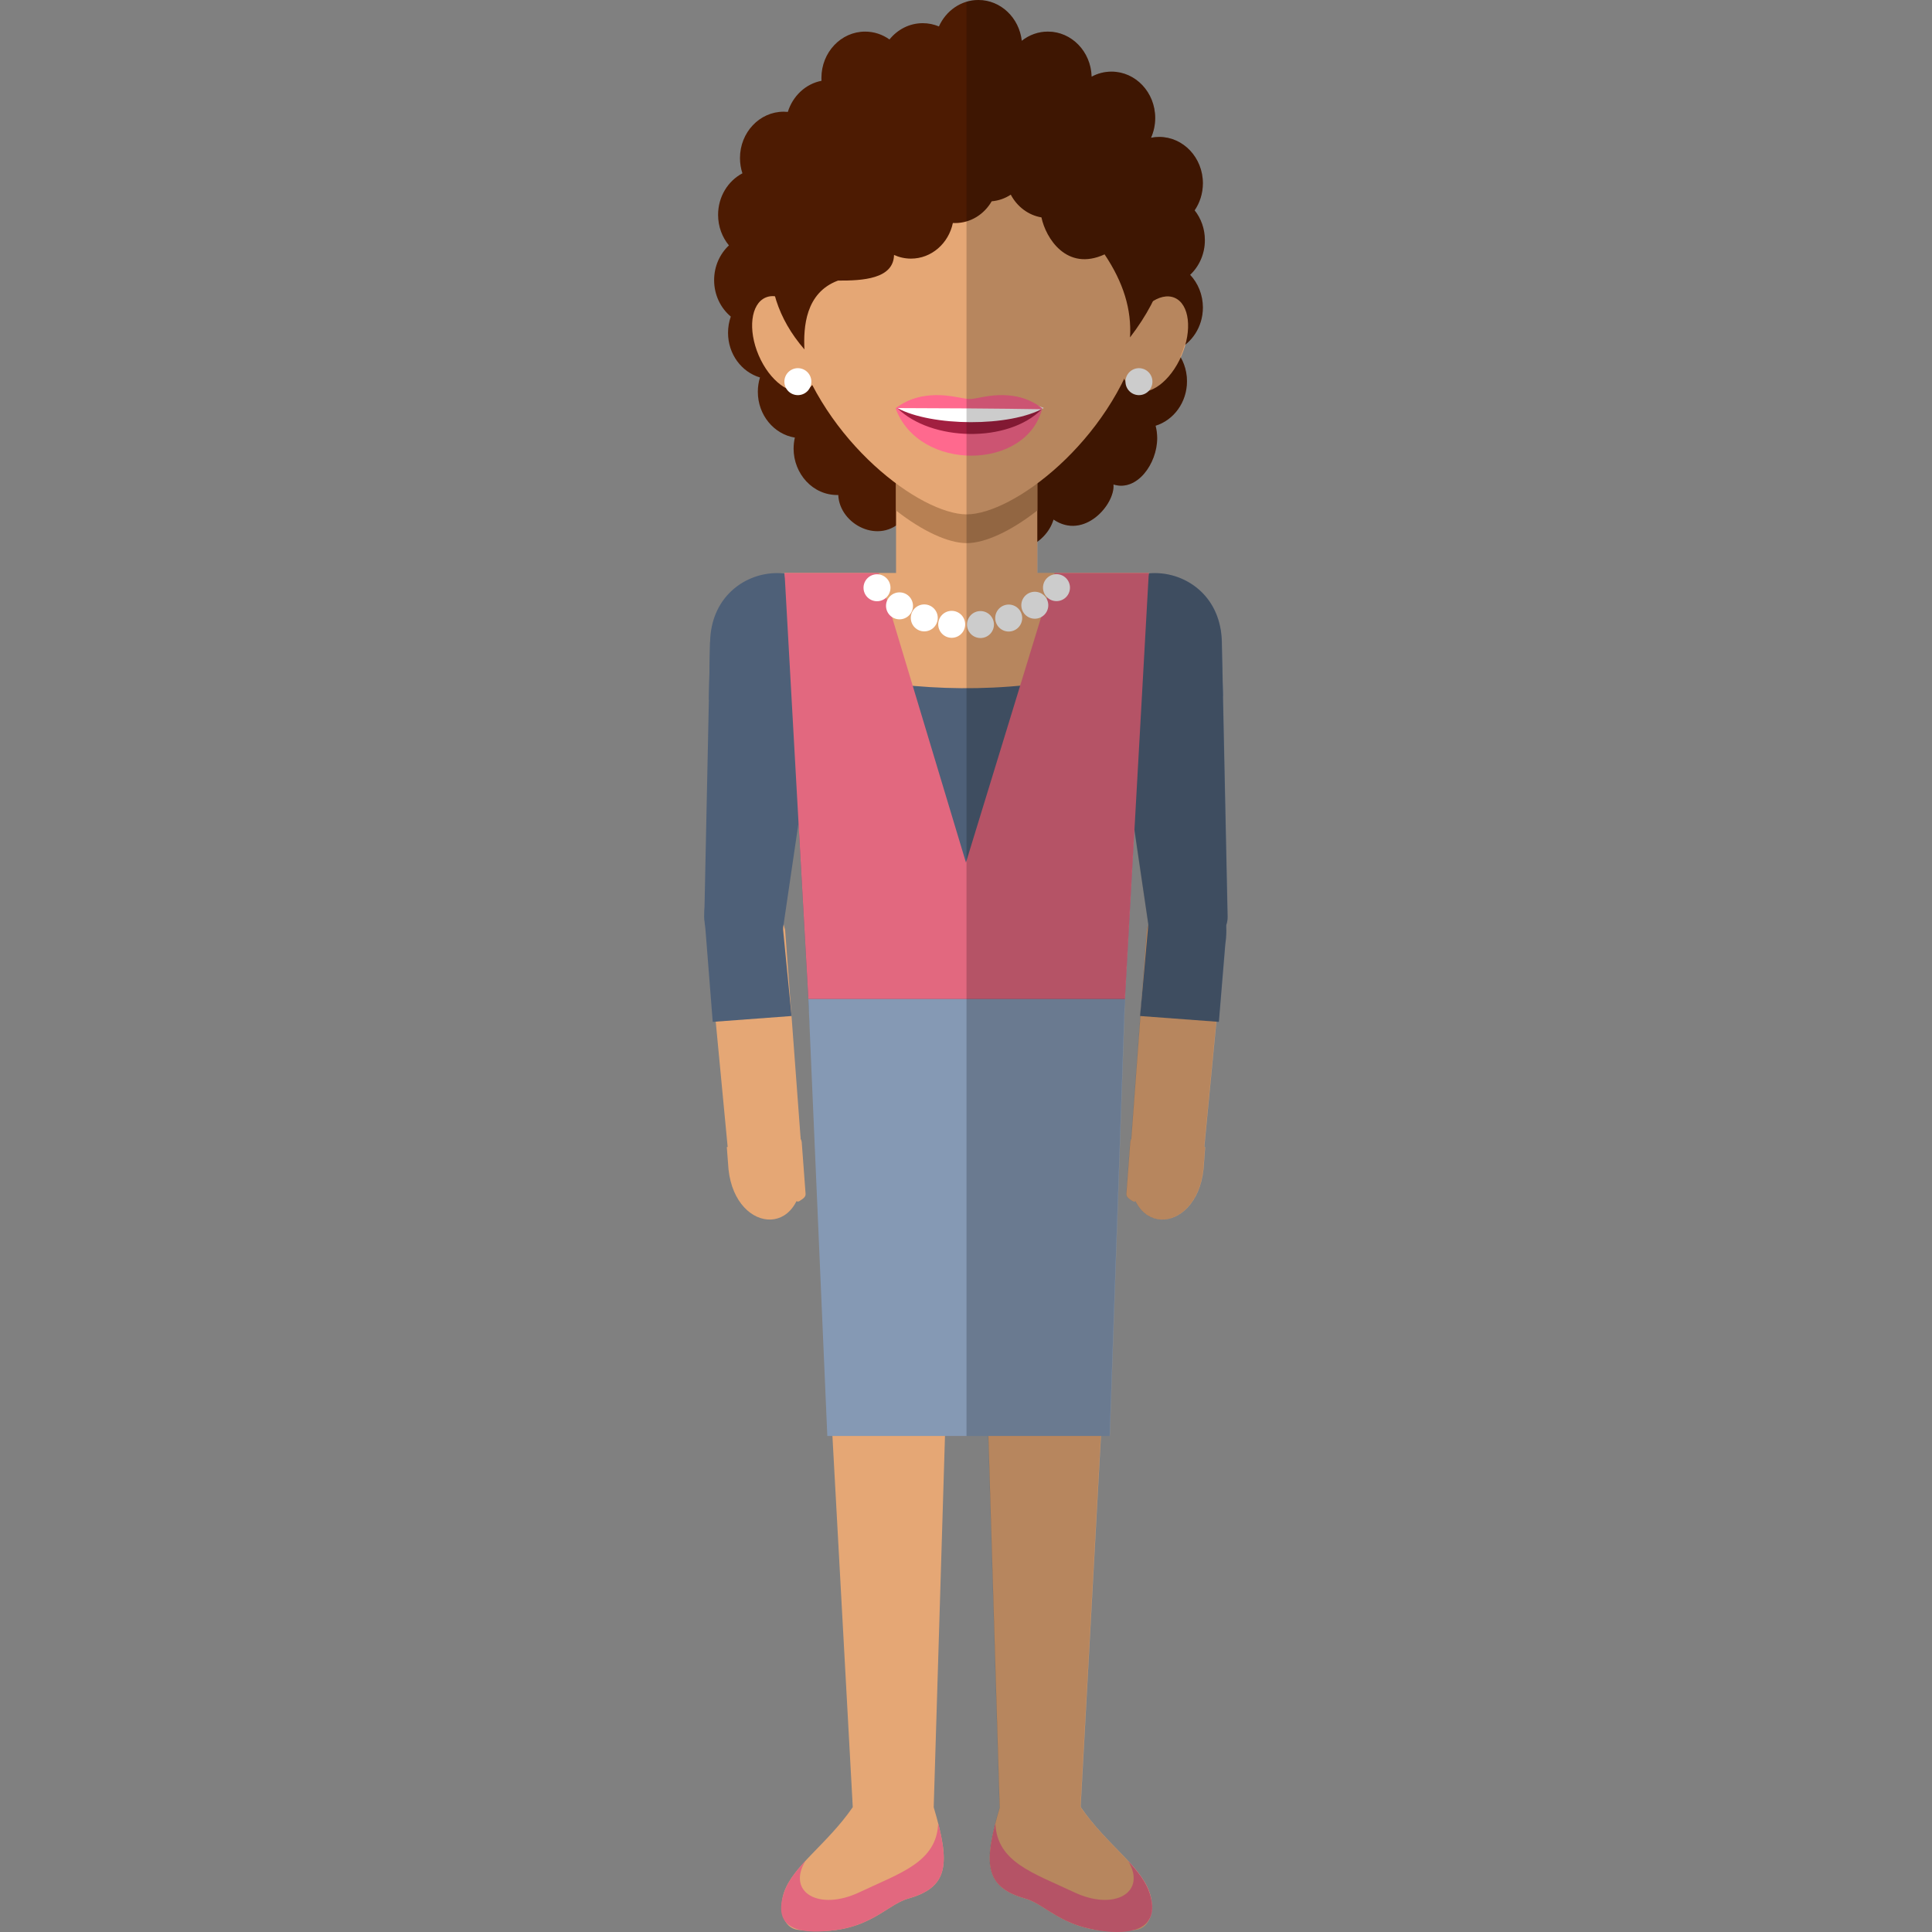 <?xml version="1.0" encoding="iso-8859-1"?>
<!-- Uploaded to: SVG Repo, www.svgrepo.com, Generator: SVG Repo Mixer Tools -->
<!DOCTYPE svg PUBLIC "-//W3C//DTD SVG 1.1//EN" "http://www.w3.org/Graphics/SVG/1.1/DTD/svg11.dtd">
<svg height="800px" width="800px" version="1.1" id="Capa_1" xmlns="http://www.w3.org/2000/svg" xmlns:xlink="http://www.w3.org/1999/xlink" 
	 viewBox="0 0 218.492 218.492" xml:space="preserve">
<rect x="0" y="0" width="218.492" height="218.492" fill="#808080" stroke="none"/>
<g>
	<path style="fill-rule:evenodd;clip-rule:evenodd;fill:#E5A775;" d="M90.583,129.271l-1.793-24.122
		c-1.549-6.392-9.829-5.628-8.618,2.296l2.188,22.984L90.583,129.271z"/>
	<path style="fill-rule:evenodd;clip-rule:evenodd;fill:#E5A775;" d="M127.907,129.271l1.794-24.122
		c1.548-6.392,9.915-6.249,8.704,1.675l-2.275,23.606L127.907,129.271z"/>
	<path style="fill-rule:evenodd;clip-rule:evenodd;fill:#4E6078;" d="M93.464,71.582l-5.007,34.056
		c-0.611,4.153-8.887,1.878-8.806-1.962l0.653-31.072C80.515,62.605,94.844,62.194,93.464,71.582z"/>
	<path style="fill-rule:evenodd;clip-rule:evenodd;fill:#4E6078;" d="M125.027,71.582l5.007,34.056
		c0.611,4.153,8.887,1.878,8.807-1.962l-0.654-31.072C137.977,62.605,123.646,62.194,125.027,71.582z"/>
	<polygon style="fill-rule:evenodd;clip-rule:evenodd;fill:#E5A775;" points="129.918,64.797 122.029,123.797 109.041,123.797 
		95.583,123.797 88.727,64.797 	"/>
	<path style="fill-rule:evenodd;clip-rule:evenodd;fill:#E5A775;" d="M96.439,204.377c-2.929,4.24-6.83,6.68-7.805,9.737
		c-0.551,1.73-0.142,3.917,1.616,4.134c7.562,0.936,9.758-2.779,12.451-3.533c4.654-1.307,4.774-3.982,2.891-10.338
		C103.71,198.021,98.796,200.41,96.439,204.377z"/>
	<path style="fill-rule:evenodd;clip-rule:evenodd;fill:#E5A775;" d="M92.024,123.797h34.599l-4.415,80.58h-9.154l-1.862-61.287
		c-0.147-4.859-3.588-4.889-3.736,0l-1.862,61.287h-9.153L92.024,123.797z"/>
	<path style="fill-rule:evenodd;clip-rule:evenodd;fill:#E5A775;" d="M128.604,128.547h-0.001c-0.333-0.226-0.751,0.227-0.78,0.621
		l-0.437,5.84c-0.029,0.395,0.35,0.591,0.684,0.816h0.001c0.334,0.225,0.751-0.227,0.78-0.622l0.436-5.84
		C129.318,128.967,129.008,128.6,128.604,128.547z"/>
	<path style="fill-rule:evenodd;clip-rule:evenodd;fill:#E5A775;" d="M127.808,131.043l0.191-2.512l8.297,1.194l-0.19,2.511
		C135.302,139.799,126.866,140.225,127.808,131.043z"/>
	<path style="fill-rule:evenodd;clip-rule:evenodd;fill:#E5A775;" d="M89.887,128.547L89.887,128.547
		c0.334-0.226,0.751,0.227,0.781,0.621l0.436,5.84c0.03,0.395-0.35,0.591-0.684,0.816l0,0c-0.334,0.225-0.751-0.227-0.781-0.622
		l-0.436-5.84C89.173,128.967,89.483,128.6,89.887,128.547z"/>
	<path style="fill-rule:evenodd;clip-rule:evenodd;fill:#E5A775;" d="M90.683,131.043l-0.19-2.512l-8.297,1.194l0.19,2.511
		C83.189,139.799,91.625,140.225,90.683,131.043z"/>
	<path style="fill-rule:evenodd;clip-rule:evenodd;fill:#4E6078;" d="M138.072,71.291l0.242,7.413l-9.352,3.216l-2.34,41.877H92.024
		L89.719,82.54l-9.551-3.419l0.137-6.518C97.224,77.754,115.065,81.72,138.072,71.291z"/>
	<polygon style="fill-rule:evenodd;clip-rule:evenodd;fill:#8599B4;" points="91.419,112.975 93.562,162.395 125.51,162.395 
		127.227,112.975 	"/>
	<path style="fill-rule:evenodd;clip-rule:evenodd;fill:#E5A775;" d="M122.227,204.377c2.93,4.24,6.83,6.68,7.805,9.737
		c0.551,1.73,0.142,3.917-1.615,4.134c-7.563,0.936-9.759-2.779-12.451-3.533c-4.655-1.307-4.774-3.982-2.892-10.338
		C114.957,198.021,119.871,200.41,122.227,204.377z"/>
	<path style="fill-rule:evenodd;clip-rule:evenodd;fill:#E2687F;" d="M91.091,210.445c-1.138,1.232-2.051,2.396-2.456,3.669
		c-1.424,4.47,2.557,4.589,5.811,4.169c4.335-0.561,6.144-2.977,8.257-3.568c4.181-1.174,4.702-3.453,3.399-8.512
		c-0.178,4.412-4.307,5.613-8.891,7.787C92.628,216.164,88.933,214.012,91.091,210.445z"/>
	<path style="fill-rule:evenodd;clip-rule:evenodd;fill:#E2687F;" d="M127.579,210.445c1.138,1.232,2.05,2.396,2.455,3.669
		c1.631,5.116-4.18,4.731-7.464,3.841c-3.186-0.862-4.781-2.73-6.603-3.24c-4.182-1.174-4.703-3.453-3.4-8.512
		c0.179,4.412,4.307,5.613,8.891,7.787C126.041,216.164,129.736,214.012,127.579,210.445z"/>
	<path style="fill-rule:evenodd;clip-rule:evenodd;fill:#4E6078;" d="M89.516,114.902l-1.352-13.83
		c-1.55-6.392-9.598-3.926-8.387,3.998l0.827,10.494L89.516,114.902L89.516,114.902z"/>
	<path style="fill-rule:evenodd;clip-rule:evenodd;fill:#4E6078;" d="M128.939,114.902l1.195-13.359
		c1.549-6.393,9.651-2.643,8.44,5.281l-0.724,8.74L128.939,114.902L128.939,114.902z"/>
	<polygon style="fill-rule:evenodd;clip-rule:evenodd;fill:#E2687F;" points="88.727,64.797 90.307,93.056 91.419,112.975 
		127.227,112.975 128.297,93.823 129.918,64.797 119.276,64.797 109.241,97.544 99.378,64.797 	"/>
	<path style="fill-rule:evenodd;clip-rule:evenodd;fill:#4D1B02;" d="M104.356,2.621c0.646,0,1.262,0.131,1.827,0.369
		c0.794-1.768,2.495-2.99,4.464-2.99c2.53,0,4.616,2.016,4.908,4.614c0.825-0.653,1.849-1.04,2.957-1.04
		c2.686,0,4.87,2.27,4.941,5.099c0.675-0.366,1.439-0.572,2.249-0.572c2.729,0,4.943,2.347,4.943,5.241
		c0,0.799-0.17,1.557-0.472,2.234c0.299-0.06,0.607-0.092,0.921-0.092c2.73,0,4.943,2.347,4.943,5.241
		c0,1.144-0.346,2.202-0.933,3.063c0.722,0.91,1.157,2.086,1.157,3.369c0,1.561-0.645,2.963-1.667,3.923
		c0.892,0.948,1.442,2.255,1.442,3.699c0,2.187-1.263,4.059-3.057,4.845c0.783,0.928,1.259,2.151,1.259,3.493
		c0,2.381-1.498,4.392-3.55,5.028c0.117,0.447,0.18,0.918,0.18,1.404c0,2.894-2.29,6.085-4.943,5.24
		c0.197,2.248-3.321,6.322-6.778,3.965c-1.85,6.035-14.573,5.019-17.038,0.014c-2.627,2.885-7.162,0.561-7.31-2.789
		c-2.894,0.07-5.05-2.436-5.05-5.238c0-0.434,0.049-0.852,0.142-1.253c-2.371-0.386-4.187-2.558-4.187-5.18
		c0-0.565,0.085-1.111,0.242-1.622c-2.085-0.616-3.612-2.643-3.612-5.049c0-0.646,0.11-1.265,0.312-1.837
		c-1.148-0.96-1.886-2.448-1.886-4.118c0-1.565,0.647-2.971,1.675-3.931c-0.763-0.923-1.226-2.131-1.226-3.454
		c0-2.059,1.121-3.84,2.751-4.697c-0.18-0.542-0.276-1.124-0.276-1.73c0-2.893,2.213-5.24,4.943-5.24
		c0.158,0,0.314,0.008,0.469,0.023c0.559-1.801,2.015-3.172,3.807-3.517c-0.006-0.106-0.009-0.214-0.009-0.323
		c0-2.895,2.213-5.24,4.943-5.24c1.02,0,1.967,0.327,2.754,0.889C101.502,3.336,102.851,2.621,104.356,2.621z"/>
	<path style="fill-rule:evenodd;clip-rule:evenodd;fill:#E5A775;" d="M117.311,44.631v23.816c-4.394,5.775-11.583,5.576-15.977,0
		V44.631C101.335,34.063,117.311,34.063,117.311,44.631z"/>
	<path style="fill-rule:evenodd;clip-rule:evenodd;fill:#B78053;" d="M117.311,44.631v13.103c-3.022,2.365-5.937,3.689-7.988,3.689
		c-2.052,0-4.966-1.324-7.988-3.689V44.631C101.335,34.063,117.311,34.063,117.311,44.631z"/>
	<path style="fill-rule:evenodd;clip-rule:evenodd;fill:#E5A775;" d="M109.323,58.17c-5.201,0-16.189-8.178-19.587-19.891
		c-3.43-11.826,3.03-28.789,19.587-28.789c16.557,0,23.017,16.963,19.586,28.789C125.513,49.992,114.524,58.17,109.323,58.17z"/>
	<path style="fill-rule:evenodd;clip-rule:evenodd;fill:#FF698E;" d="M101.282,46.175c3.508-2.565,7.169-1.047,8.394-1.047
		c1.223,0,4.683-1.519,8.19,1.047C116.12,53.23,103.924,53.408,101.282,46.175z"/>
	<path style="fill-rule:evenodd;clip-rule:evenodd;fill:#A21F40;" d="M101.463,46.138c3.256-1.147,6.135,1.101,8.184,1.101
		c2.048,0,4.934-3.02,8.19-0.985C114.021,50.143,105.305,49.932,101.463,46.138z"/>
	<path style="fill-rule:evenodd;clip-rule:evenodd;fill:#FFFFFF;" d="M101.463,46.137c3.508-1.445,6.089-0.396,8.138-0.396
		c2.048,0,4.938-1.049,8.446,0.396C114.23,48.316,105.305,48.244,101.463,46.137z"/>
	<path style="fill-rule:evenodd;clip-rule:evenodd;fill:#FF698E;" d="M101.316,46.15c3.491-2.531,6.49-0.775,8.535-0.775
		c2.044,0,4.507-1.766,8.015,0.801c-0.013,0.035-0.027,0.07-0.041,0.105C113.353,46.201,106.034,46.156,101.316,46.15z"/>
	
		<ellipse transform="matrix(-0.395 -0.919 0.919 -0.395 88.168 135.925)" style="fill-rule:evenodd;clip-rule:evenodd;fill:#E5A775;" cx="88.86" cy="38.918" rx="5.701" ry="3.298"/>
	
		<ellipse transform="matrix(0.395 -0.919 0.919 0.395 43.266 143.502)" style="fill-rule:evenodd;clip-rule:evenodd;fill:#E5A775;" cx="130.529" cy="38.918" rx="5.701" ry="3.296"/>
	<path style="fill-rule:evenodd;clip-rule:evenodd;fill:#4D1B02;" d="M127.798,38.155c15.305-19.954-14.161-31.479-21.905-31.479
		c-6.666,0-27.256,18.626-14.921,32.837c-0.114-2.478,0.096-6.41,3.799-7.781c2.79,0.014,6.276-0.18,6.336-2.9
		c0.588,0.268,1.236,0.416,1.917,0.416c2.318,0,4.256-1.725,4.736-4.029c0.083,0.004,0.167,0.006,0.251,0.006
		c1.753,0,3.288-0.984,4.141-2.461c0.788-0.066,1.522-0.332,2.158-0.75c0.711,1.347,1.976,2.32,3.469,2.572
		c0.477,2.311,2.841,6.158,7.14,4.181C127.046,31.946,127.984,34.98,127.798,38.155z"/>
	<g>
		<circle style="fill-rule:evenodd;clip-rule:evenodd;fill:#FFFFFF;" cx="99.181" cy="66.469" r="1.525"/>
		<circle style="fill-rule:evenodd;clip-rule:evenodd;fill:#FFFFFF;" cx="101.726" cy="68.516" r="1.525"/>
		<circle style="fill-rule:evenodd;clip-rule:evenodd;fill:#FFFFFF;" cx="104.527" cy="69.879" r="1.525"/>
		<circle style="fill-rule:evenodd;clip-rule:evenodd;fill:#FFFFFF;" cx="107.628" cy="70.606" r="1.524"/>
		<circle style="fill-rule:evenodd;clip-rule:evenodd;fill:#FFFFFF;" cx="110.882" cy="70.631" r="1.525"/>
		<circle style="fill-rule:evenodd;clip-rule:evenodd;fill:#FFFFFF;" cx="114.075" cy="69.895" r="1.525"/>
		<circle style="fill-rule:evenodd;clip-rule:evenodd;fill:#FFFFFF;" cx="117.027" cy="68.447" r="1.525"/>
		<circle style="fill-rule:evenodd;clip-rule:evenodd;fill:#FFFFFF;" cx="119.479" cy="66.457" r="1.525"/>
		<circle style="fill-rule:evenodd;clip-rule:evenodd;fill:#FFFFFF;" cx="90.231" cy="43.162" r="1.525"/>
		<circle style="fill-rule:evenodd;clip-rule:evenodd;fill:#FFFFFF;" cx="128.805" cy="43.162" r="1.525"/>
	</g>
	<path style="opacity:0.2;fill-rule:evenodd;clip-rule:evenodd;" d="M109.302,162.395h2.455l1.275,41.982h0.021
		c-1.883,6.355-1.764,9.031,2.891,10.338c1.738,0.486,3.269,2.205,6.168,3.113l0.144,0.044l0.107,0.032l0.05,0.013l0.134,0.038
		h0.003l0.149,0.041l0.007,0.001l0.006,0.001c1.643,0.427,3.85,0.713,5.46,0.276l0.225-0.026c0.726-0.09,1.222-0.516,1.515-1.107
		c0.441-0.678,0.54-1.653,0.103-3.026c-0.405-1.272-1.317-2.436-2.456-3.669l0.004,0.006c-1.597-1.732-3.643-3.596-5.354-6.074
		l-0.018-0.03l2.298-41.951h1.002l1.717-49.413l1.07-19.158l1.571,10.688l-0.005,0.065c-0.061,0.185-0.115,0.376-0.163,0.572
		l-0.546,7.342l-0.215,2.411l0,0l0.035,0.002l-1.034,13.914c-0.065,0.108-0.108,0.232-0.117,0.35l-0.437,5.84
		c-0.029,0.395,0.35,0.591,0.684,0.816l0,0c0.114,0.076,0.238,0.074,0.353,0.022c1.89,3.812,7.062,2.23,7.683-3.61l0.189-2.511
		l-0.096-0.014l1.366-14.169l0.286,0.021l0.724-8.74c0.117-0.766,0.146-1.494,0.104-2.177c0.111-0.31,0.169-0.634,0.161-0.972
		l-0.653-31.072c-0.01-0.456-0.05-0.893-0.115-1.309v-0.004l-0.001,0.001c-0.73-4.632-4.751-6.788-8.155-6.441l0.003-0.054h-10.642
		h-1.964v-3.519c0.866-0.639,1.516-1.474,1.837-2.522c3.457,2.357,6.976-1.717,6.778-3.965c2.652,0.845,4.943-2.347,4.943-5.24
		c0-0.486-0.064-0.957-0.18-1.403c2.051-0.638,3.55-2.647,3.55-5.028c0-1.015-0.272-1.961-0.742-2.764l0.06-0.135
		c0.17-0.396,0.311-0.793,0.421-1.184c1.247-0.951,2.06-2.504,2.06-4.257c0-1.444-0.551-2.751-1.442-3.699
		c1.022-0.96,1.667-2.362,1.667-3.923c0-1.283-0.436-2.459-1.157-3.369c0.587-0.861,0.933-1.92,0.933-3.063
		c0-2.894-2.214-5.241-4.943-5.241c-0.315,0-0.623,0.032-0.92,0.092c0.301-0.678,0.47-1.436,0.47-2.234
		c0-2.894-2.213-5.241-4.942-5.241c-0.811,0-1.575,0.206-2.249,0.572c-0.071-2.829-2.257-5.099-4.941-5.099
		c-1.108,0-2.132,0.387-2.956,1.04C115.242,2.016,113.156,0,110.626,0c-0.459,0-0.902,0.066-1.324,0.191V162.395z"/>
</g>
</svg>
